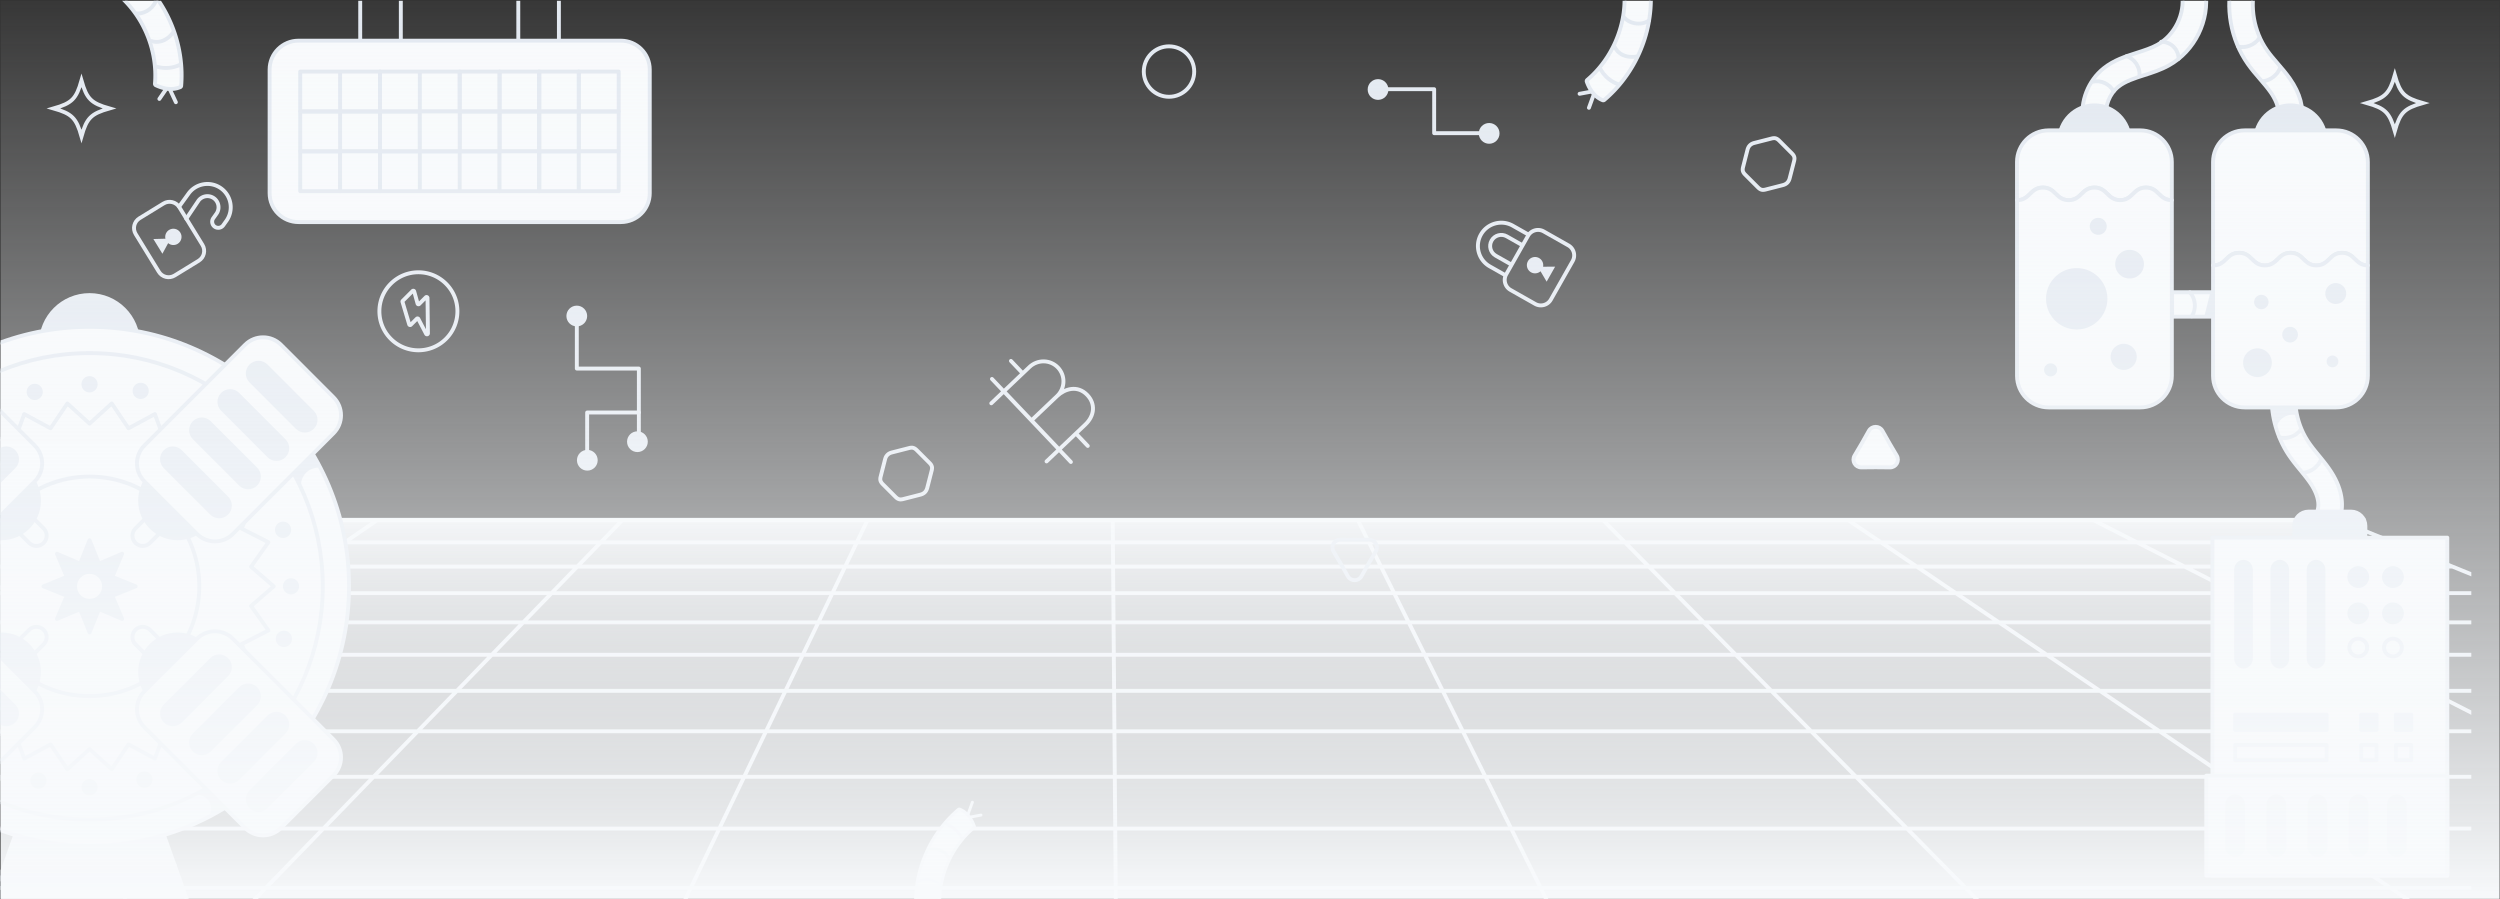 <svg xmlns="http://www.w3.org/2000/svg" width="2561" height="921" fill="none"><rect width="100%" height="100%" fill="#333333" stroke="none"/><g clip-path="url(#a)"><g clip-path="url(#b)"><g clip-path="url(#c)"><path stroke="#E2E8F0" stroke-miterlimit="10" stroke-width="4" d="M3492.05 980.053 2395.86 532.914H-367.374L-1674.74 980.053h5166.79zm-4227.349 0 870.315-447.139m-400.641 447.139L386.21 532.914M204.049 980.053l433.355-447.139m36.412 447.139 214.782-447.139m254.892 447.139-3.6-447.139m473.37 447.139-222.18-447.139m691.85 447.139-440.65-447.139m910.33 447.139-659.14-447.139m1128.91 447.139-877.72-447.139m306.86 22.697H-433.752m2946.062 24.787H-506.199m3085.169 27.217H-585.758m3238.218 29.939H-673.379m3407.199 33.195H-770.385m3594.765 36.938H-878.393m3804.233 41.409H-999.391M3040.2 795.754h-4176.05m4306.16 53.025h-4461.29m4610.35 60.85h-4788.15"/><path fill="url(#d)" d="M-151.027 514.783h2574.1v333.996h-2574.1z"/><path stroke="#E2E8F0" stroke-linecap="round" stroke-linejoin="round" stroke-width="3" d="M996.134 821.787c-1.929 5.294-3.854 10.597-5.783 15.891 4.79-1.057 9.789-1.658 14.579-2.715"/><path fill="#F8FAFC" stroke="#E2E8F0" stroke-linecap="round" stroke-linejoin="round" stroke-width="3" d="M983.211 828.926c7.55 3.02 12.301 10.08 14.908 17.374.074.176.115.372.116.579l.002.011a1.509 1.509 0 0 1-.646 1.227c-.104.095-.201.174-.29.249l-.016.021c-22.57 19.289-35.828 49.633-34.6 79.304.163 3.948-1.548 7.534-4.331 9.914h-.001a12.329 12.329 0 0 1-7.517 2.955l-.002.001c-6.827.281-12.583-5.021-12.874-11.851h.001c-.763-18.439 2.879-37.366 10.516-54.754 7.641-17.39 19.12-32.862 33.214-44.775a1.5 1.5 0 0 1 1.52-.255z"/><path stroke="#E2E8F0" stroke-linecap="round" stroke-linejoin="round" stroke-width="3" d="M968.029 843.787c7.25 2.396 13.524 7.653 17.168 14.36m-33.937 11.906c8.372-1.381 16.576 1.133 20.44 8.683m-31.851 25.004c7.051-4.613 17.386-3.294 23.055 2.948"/></g><path stroke="#E2E8F0" stroke-linecap="round" stroke-linejoin="round" stroke-width="4" d="M1627.7 110.441c2.1-5.765 4.2-11.54 6.3-17.304-5.22 1.151-10.66 1.806-15.88 2.957"/><path fill="#F8FAFC" stroke="#E2E8F0" stroke-linecap="round" stroke-linejoin="round" stroke-width="4" d="M1641.77 102.666c-8.22-3.287-13.39-10.975-16.23-18.916a1.852 1.852 0 0 1-.13-.631v-.012a1.68 1.68 0 0 1 .7-1.336c.12-.104.22-.19.32-.271l.02-.023c24.57-21.005 39.01-54.046 37.67-86.354-.18-4.298 1.69-8.203 4.72-10.795h0a13.398 13.398 0 0 1 8.18-3.218v-.001c7.44-.307 13.7 5.467 14.02 12.904h0c.83 20.077-3.14 40.686-11.45 59.62-8.32 18.936-20.82 35.784-36.17 48.756-.46.392-1.09.496-1.65.277z"/><path stroke="#E2E8F0" stroke-linecap="round" stroke-linejoin="round" stroke-width="4" d="M1658.3 86.484c-7.89-2.608-14.72-8.332-18.69-15.635m36.95-12.965c-9.12 1.504-18.05-1.233-22.26-9.453m34.68-27.229c-7.68 5.024-18.93 3.588-25.1-3.208M371.002-29.264a2 2 0 0 0-2 2V48.96a2 2 0 0 0 2 2h37.6a2 2 0 0 0 2-2v-76.225a2 2 0 0 0-2-2h-37.6zm161.94 0a2 2 0 0 0-2 2V48.96a2 2 0 0 0 2 2h37.6a2 2 0 0 0 2-2v-76.225a2 2 0 0 0-2-2h-37.6z"/><path fill="#F8FAFC" stroke="#E2E8F0" stroke-linecap="round" stroke-linejoin="round" stroke-width="4" d="M636.033 41.672H305.758c-16.33 0-29.567 13.24-29.567 29.572V197.93c0 16.332 13.237 29.572 29.567 29.572h330.275c16.329 0 29.566-13.24 29.566-29.572V71.244c0-16.332-13.237-29.572-29.566-29.572z"/><path fill="#F8FAFC" stroke="#E2E8F0" stroke-linecap="round" stroke-linejoin="round" stroke-width="4" d="M511.764 73.303H470.92v40.852h40.844V73.303z"/><path stroke="#E2E8F0" stroke-linecap="round" stroke-linejoin="round" stroke-width="4" d="M552.608 73.303h-40.844v40.852h40.844V73.303z"/><path stroke="#E2E8F0" stroke-linecap="round" stroke-linejoin="round" stroke-width="4" d="M592.95 73.303h-40.845v40.852h40.845V73.303z"/><path stroke="#E2E8F0" stroke-linecap="round" stroke-linejoin="round" stroke-width="4" d="M633.794 73.303h-40.845v40.852h40.845V73.303zm-122.03 40.862H470.92v40.852h40.844v-40.852z"/><path stroke="#E2E8F0" stroke-linecap="round" stroke-linejoin="round" stroke-width="4" d="M552.608 114.165h-40.844v40.852h40.844v-40.852z"/><path stroke="#E2E8F0" stroke-linecap="round" stroke-linejoin="round" stroke-width="4" d="M592.95 114.165h-40.845v40.852h40.845v-40.852z"/><path stroke="#E2E8F0" stroke-linecap="round" stroke-linejoin="round" stroke-width="4" d="M633.794 114.165h-40.845v40.852h40.845v-40.852zM348.377 73.302h-40.844v40.853h40.844V73.302zm40.846 0h-40.844v40.853h40.844V73.302z"/><path stroke="#E2E8F0" stroke-linecap="round" stroke-linejoin="round" stroke-width="4" d="M430.065 73.302h-40.844v40.853h40.844V73.302zm40.855 0h-40.844v40.853h40.844V73.302zm-122.543 40.863h-40.844v40.852h40.844v-40.852zm40.846 0h-40.844v40.852h40.844v-40.852z"/><path stroke="#E2E8F0" stroke-linecap="round" stroke-linejoin="round" stroke-width="4" d="M430.065 114.165h-40.844v40.852h40.844v-40.852z"/><path fill="#F8FAFC" stroke="#E2E8F0" stroke-linecap="round" stroke-linejoin="round" stroke-width="4" d="M470.92 114.165h-40.844v40.852h40.844v-40.852z"/><path stroke="#E2E8F0" stroke-linecap="round" stroke-linejoin="round" stroke-width="4" d="M348.377 155.016h-40.844v40.853h40.844v-40.853z"/><path fill="#F8FAFC" stroke="#E2E8F0" stroke-linecap="round" stroke-linejoin="round" stroke-width="4" d="M389.223 155.016h-40.844v40.853h40.844v-40.853z"/><path stroke="#E2E8F0" stroke-linecap="round" stroke-linejoin="round" stroke-width="4" d="M430.065 155.016h-40.844v40.853h40.844v-40.853zm40.855 0h-40.844v40.853h40.844v-40.853zm40.844 0H470.92v40.853h40.844v-40.853z"/><path fill="#F8FAFC" stroke="#E2E8F0" stroke-linecap="round" stroke-linejoin="round" stroke-width="4" d="M552.608 155.016h-40.844v40.853h40.844v-40.853z"/><path stroke="#E2E8F0" stroke-linecap="round" stroke-linejoin="round" stroke-width="4" d="M592.95 155.016h-40.845v40.853h40.845v-40.853z"/><path fill="#F8FAFC" stroke="#E2E8F0" stroke-linecap="round" stroke-linejoin="round" stroke-width="4" d="M633.794 155.016h-40.845v40.853h40.845v-40.853z"/><path fill="#E2E8F0" stroke="#E2E8F0" stroke-linecap="round" stroke-linejoin="round" stroke-width="4" d="M91.734 402.007c27.535 0 49.856-22.325 49.856-49.865 0-27.54-22.321-49.865-49.856-49.865-27.534 0-49.855 22.325-49.855 49.865 0 27.54 22.32 49.865 49.855 49.865zm106.28 537.925H-14.539l34.727-97.433h143.099l34.727 97.433z"/><path fill="#F8FAFC" stroke="#E2E8F0" stroke-linecap="round" stroke-linejoin="round" stroke-width="4" d="M91.736 866.529c146.806 0 265.815-119.033 265.815-265.868 0-146.835-119.009-265.868-265.815-265.868-146.805 0-265.814 119.033-265.814 265.868 0 146.835 119.01 265.868 265.814 265.868z"/><path fill="#F8FAFC" stroke="#E2E8F0" stroke-linecap="round" stroke-linejoin="round" stroke-width="4" d="M91.734 839.629c131.952 0 238.92-106.989 238.92-238.967S223.686 361.694 91.734 361.694s-238.92 106.99-238.92 238.968 106.968 238.967 238.92 238.967z"/><path fill="#F8FAFC" d="m280.416 600.66-23.217 20.117 17.778 25.05-27.365 13.964 11.223 28.596-29.919 6.968 4.052 30.453-30.719-.367-3.318 30.542-29.735-7.68-10.534 28.861-27.019-14.61-17.169 25.468-22.74-20.667L69 788.022l-17.169-25.468-27.02 14.61-10.533-28.861-29.742 7.68-3.31-30.542-30.72.367 4.052-30.453-29.92-6.968 11.224-28.603-27.365-13.957 17.778-25.05-23.224-20.117 23.224-20.109-17.778-25.057 27.365-13.957-11.223-28.603 29.919-6.968-4.052-30.454 30.72.375 3.31-30.549 29.742 7.687 10.534-28.861 27.02 14.61L69 413.298l22.733 20.667 22.741-20.667 17.169 25.476 27.019-14.61 10.534 28.861 29.743-7.687 3.31 30.549 30.719-.375-4.052 30.461 29.919 6.968-11.223 28.596 27.365 13.957-17.778 25.057 23.217 20.109z"/><path stroke="#E2E8F0" stroke-linecap="round" stroke-linejoin="round" stroke-width="4" d="m280.416 600.66-23.217 20.117 17.778 25.05-27.365 13.964 11.223 28.596-29.919 6.968 4.052 30.453-30.719-.367-3.318 30.542-29.735-7.68-10.534 28.861-27.019-14.61-17.169 25.468-22.74-20.667L69 788.022l-17.169-25.468-27.02 14.61-10.533-28.861-29.742 7.68-3.31-30.542-30.72.367 4.052-30.453-29.92-6.968 11.224-28.603-27.365-13.957 17.778-25.05-23.224-20.117 23.224-20.109-17.778-25.057 27.365-13.957-11.223-28.603 29.919-6.968-4.052-30.454 30.72.375 3.31-30.549 29.742 7.687 10.534-28.861 27.02 14.61L69 413.298l22.733 20.667 22.741-20.667 17.169 25.476 27.019-14.61 10.534 28.861 29.743-7.687 3.31 30.549 30.719-.375-4.052 30.461 29.919 6.968-11.223 28.596 27.365 13.957-17.778 25.057 23.217 20.109z"/><path fill="#F8FAFC" stroke="#E2E8F0" stroke-linecap="round" stroke-linejoin="round" stroke-width="4" d="M91.734 713.116c62.094 0 112.432-50.347 112.432-112.454 0-62.107-50.338-112.454-112.432-112.454S-20.697 538.555-20.697 600.662c0 62.107 50.337 112.454 112.431 112.454z"/><path fill="#E2E8F0" d="m138.979 600.662-23.929 9.654 10.093 23.758-23.754-10.095-9.652 23.934-9.645-23.934-23.754 10.095 10.093-23.758-23.929-9.654 23.93-9.655-10.094-23.758 23.754 10.095 9.645-23.934 9.652 23.934 23.754-10.095-10.093 23.758 23.929 9.655z"/><path stroke="#E2E8F0" stroke-linecap="round" stroke-linejoin="round" stroke-width="4" d="m138.979 600.661-23.929 9.655 10.093 23.758-23.754-10.095-9.652 23.934-9.645-23.934-23.754 10.095 10.093-23.758-23.929-9.655 23.93-9.654-10.094-23.758 23.754 10.095 9.645-23.934 9.652 23.934 23.754-10.095-10.093 23.758 23.929 9.654z"/><path fill="#F8FAFC" d="M91.735 613.525c7.103 0 12.86-5.759 12.86-12.863 0-7.104-5.757-12.863-12.86-12.863-7.102 0-12.86 5.759-12.86 12.863 0 7.104 5.758 12.863 12.86 12.863z"/><path fill="#F8FAFC" stroke="#E2E8F0" stroke-linecap="round" stroke-linejoin="round" stroke-width="4" d="M23.478 520.067c-4.102-4.103-10.751-4.104-14.852-.003-4.1 4.102-4.1 10.753.003 14.856l21.239 21.243c4.102 4.103 10.751 4.104 14.852.003 4.1-4.102 4.1-10.753-.003-14.856l-21.239-21.243z"/><path fill="#E2E8F0" stroke="#E2E8F0" stroke-linecap="round" stroke-linejoin="round" stroke-width="4" d="M1.48 551.39c21.243 0 38.464-17.224 38.464-38.471 0-21.247-17.22-38.471-38.463-38.471-21.243 0-38.463 17.224-38.463 38.471 0 21.247 17.22 38.471 38.463 38.471z"/><path fill="#F8FAFC" stroke="#E2E8F0" stroke-linecap="round" stroke-linejoin="round" stroke-width="4" d="m-104.37 353.177-53.855 53.866c-10.153 10.156-10.153 26.621 0 36.776l103.164 103.185c10.153 10.155 26.615 10.155 36.769 0l53.855-53.866c10.153-10.156 10.153-26.621 0-36.776L-67.601 353.177c-10.153-10.155-26.615-10.155-36.769 0z"/><path fill="#E2E8F0" stroke="#E2E8F0" stroke-linecap="round" stroke-linejoin="round" stroke-width="4" d="m-1.314 462.619-47.497 47.507c-4.297 4.298-4.299 11.265-.003 15.561 4.295 4.296 11.261 4.295 15.558-.003l47.497-47.506c4.297-4.298 4.299-11.265.003-15.561-4.296-4.297-11.261-4.296-15.558.002z"/><path fill="#F8FAFC" stroke="#E2E8F0" stroke-linecap="round" stroke-linejoin="round" stroke-width="4" d="M138.759 541.31c-4.102 4.103-4.103 10.754-.002 14.855 4.1 4.101 10.75 4.1 14.852-.003l21.239-21.243c4.102-4.103 4.103-10.754.003-14.855-4.101-4.102-10.751-4.1-14.853.002l-21.239 21.244z"/><path fill="#E2E8F0" stroke="#E2E8F0" stroke-linecap="round" stroke-linejoin="round" stroke-width="4" d="M181.996 551.39c21.243 0 38.464-17.224 38.464-38.471 0-21.247-17.221-38.471-38.464-38.471-21.242 0-38.463 17.224-38.463 38.471 0 21.247 17.221 38.471 38.463 38.471z"/><path fill="#F8FAFC" stroke="#E2E8F0" stroke-linecap="round" stroke-linejoin="round" stroke-width="4" d="m147.926 493.13 53.856 53.866c10.153 10.155 26.615 10.155 36.768 0l103.164-103.185c10.154-10.155 10.154-26.62 0-36.776l-53.855-53.866c-10.153-10.155-26.615-10.155-36.769 0L147.926 456.354c-10.153 10.155-10.153 26.62 0 36.776z"/><path fill="#E2E8F0" stroke="#E2E8F0" stroke-linecap="round" stroke-linejoin="round" stroke-width="4" d="m257.015 390.366 47.498 47.507c4.297 4.298 11.262 4.299 15.558.002 4.295-4.296 4.294-11.263-.003-15.561l-47.497-47.506c-4.297-4.298-11.263-4.299-15.558-.003-4.296 4.296-4.295 11.263.002 15.561zm-87.789 87.816 47.498 47.506c4.297 4.298 11.262 4.299 15.558.003 4.295-4.297 4.294-11.264-.003-15.561l-47.497-47.507c-4.297-4.298-11.263-4.299-15.558-.003-4.296 4.297-4.295 11.264.002 15.562zm29.703-29.714 47.498 47.507c4.297 4.298 11.262 4.299 15.558.003 4.295-4.297 4.294-11.264-.003-15.562l-47.497-47.506c-4.297-4.298-11.263-4.299-15.558-.003-4.296 4.296-4.295 11.263.002 15.561zm29.043-29.05 47.498 47.507c4.297 4.298 11.262 4.299 15.558.003 4.295-4.297 4.294-11.264-.003-15.562l-47.497-47.506c-4.297-4.298-11.263-4.299-15.558-.003-4.296 4.297-4.295 11.264.002 15.561z"/><path fill="#F8FAFC" stroke="#E2E8F0" stroke-linecap="round" stroke-linejoin="round" stroke-width="4" d="M44.717 660.017c4.102-4.102 4.103-10.753.003-14.855-4.1-4.101-10.75-4.1-14.852.003l-21.24 21.243c-4.102 4.103-4.103 10.754-.002 14.855 4.1 4.102 10.75 4.101 14.852-.002l21.24-21.244z"/><path fill="#E2E8F0" stroke="#E2E8F0" stroke-linecap="round" stroke-linejoin="round" stroke-width="4" d="M1.48 726.881c21.243 0 38.464-17.224 38.464-38.471 0-21.247-17.22-38.471-38.463-38.471-21.243 0-38.463 17.224-38.463 38.471 0 21.247 17.22 38.471 38.463 38.471z"/><path fill="#F8FAFC" stroke="#E2E8F0" stroke-linecap="round" stroke-linejoin="round" stroke-width="4" d="m35.556 708.19-53.855-53.866c-10.154-10.156-26.616-10.156-36.769 0l-103.164 103.184c-10.153 10.156-10.153 26.621 0 36.776l53.855 53.866c10.154 10.156 26.616 10.156 36.77 0L35.555 744.966c10.154-10.156 10.154-26.621 0-36.776z"/><path fill="#E2E8F0" stroke="#E2E8F0" stroke-linecap="round" stroke-linejoin="round" stroke-width="4" d="m14.248 723.147-47.497-47.507c-4.297-4.298-11.262-4.299-15.558-.002-4.296 4.296-4.294 11.263.003 15.561l47.497 47.507c4.297 4.298 11.262 4.299 15.558.002 4.295-4.296 4.294-11.263-.003-15.561z"/><path fill="#F8FAFC" stroke="#E2E8F0" stroke-linecap="round" stroke-linejoin="round" stroke-width="4" d="M159.99 681.256c4.102 4.103 10.752 4.104 14.853.002 4.1-4.101 4.099-10.752-.003-14.855l-21.239-21.243c-4.102-4.103-10.752-4.104-14.852-.003-4.101 4.102-4.1 10.753.002 14.855l21.239 21.244z"/><path fill="#E2E8F0" stroke="#E2E8F0" stroke-linecap="round" stroke-linejoin="round" stroke-width="4" d="M181.996 726.881c21.243 0 38.464-17.224 38.464-38.471 0-21.247-17.221-38.471-38.464-38.471-21.242 0-38.463 17.224-38.463 38.471 0 21.247 17.221 38.471 38.463 38.471z"/><path fill="#F8FAFC" stroke="#E2E8F0" stroke-linecap="round" stroke-linejoin="round" stroke-width="4" d="m287.858 848.154 53.855-53.866c10.154-10.155 10.154-26.62 0-36.776L238.549 654.328c-10.153-10.156-26.615-10.156-36.768 0l-53.856 53.866c-10.153 10.155-10.153 26.62 0 36.776l103.164 103.184c10.154 10.156 26.616 10.156 36.769 0z"/><path fill="#E2E8F0" stroke="#E2E8F0" stroke-linecap="round" stroke-linejoin="round" stroke-width="4" d="m272.578 826.52 47.497-47.507c4.297-4.297 4.298-11.264.003-15.561-4.296-4.296-11.261-4.295-15.558.003l-47.498 47.506c-4.297 4.298-4.298 11.265-.002 15.562 4.295 4.296 11.261 4.295 15.558-.003zm-87.791-87.815 47.497-47.507c4.297-4.298 4.298-11.265.003-15.561-4.296-4.297-11.261-4.296-15.558.002l-47.498 47.507c-4.297 4.298-4.298 11.265-.002 15.561 4.295 4.297 11.261 4.295 15.558-.002zm29.703 29.714 47.497-47.507c4.297-4.297 4.298-11.265.003-15.561-4.296-4.296-11.261-4.295-15.558.003l-47.498 47.506c-4.297 4.298-4.298 11.265-.002 15.562 4.295 4.296 11.261 4.295 15.558-.003zm29.045 29.05 47.497-47.507c4.297-4.298 4.298-11.265.003-15.561-4.296-4.297-11.261-4.295-15.558.002l-47.498 47.507c-4.297 4.298-4.298 11.265-.002 15.561 4.295 4.297 11.261 4.296 15.558-.002z"/><path stroke="#E2E8F0" stroke-linecap="round" stroke-linejoin="round" stroke-width="4" d="M5.64 885.991h24.216v17.98h98.111"/><path stroke="#E2E8F0" stroke-linecap="round" stroke-linejoin="round" stroke-width="4" d="M127.967 939.931v-53.94h50.824"/><path fill="#E2E8F0" d="M91.734 814.798a8.259 8.259 0 0 0 8.258-8.26 8.259 8.259 0 1 0-16.515 0 8.259 8.259 0 0 0 8.257 8.26zm0-412.797a8.259 8.259 0 0 0 8.258-8.26 8.259 8.259 0 1 0-16.515 0 8.259 8.259 0 0 0 8.257 8.26zM39.363 808.037a8.259 8.259 0 0 0 8.258-8.26 8.258 8.258 0 1 0-16.516 0 8.259 8.259 0 0 0 8.258 8.26zm104.752-399.283a8.259 8.259 0 0 0 8.258-8.26 8.259 8.259 0 1 0-16.516 0 8.26 8.26 0 0 0 8.258 8.26zm3.787 398.248a8.259 8.259 0 0 0 8.258-8.26 8.259 8.259 0 1 0-16.515 0 8.259 8.259 0 0 0 8.257 8.26zM35.568 409.789a8.258 8.258 0 0 0 8.258-8.259 8.258 8.258 0 1 0-16.515 0 8.258 8.258 0 0 0 8.257 8.259zm262.526 199.117a8.26 8.26 0 0 0 8.258-8.26 8.26 8.26 0 1 0-8.258 8.26zm-8.113-57.811a8.258 8.258 0 0 0 8.257-8.259 8.259 8.259 0 1 0-16.515 0 8.259 8.259 0 0 0 8.258 8.259zm.832 111.669a8.258 8.258 0 0 0 8.257-8.259 8.259 8.259 0 1 0-16.515 0 8.259 8.259 0 0 0 8.258 8.259zM11.932 866.483c21.294-.11 42.588-.212 63.89-.323-20.105 0-40.203-4.456-59.317-10.697-1.27 3.825-3.303 7.195-4.573 11.02zm188.636-52.374c5.432-.411 10.989 2.504 13.734 7.217 2.745 4.706 2.547 10.976-.484 15.506 5.358-2.922 10.885-6.307 16.251-9.236-6.364-6.387-12.244-13.472-18.608-19.86-3.963 2.284-6.929 4.09-10.893 6.373zm107.984-314.214c-.903-5.397.844-11.167 4.573-15.161 3.736-3.994 9.373-6.123 14.813-5.58-2.048-4.97-4.427-9.867-6.475-14.838-7.318 5.727-14.944 13.37-20.971 20.447 2.665 5.235 5.388 9.897 8.053 15.132h.007zM7.131 521.935c-7.193 7.635-11.216 19.272-9.593 29.639-6.262-.661-9.227-2.306-13.323-5.573 7.898-8.355 15.025-15.704 22.924-24.066H7.13zm14.562 171.623c4.61 4.478 12.45 5.139 17.75 1.49-1.447 4.39-2.717 8.788-4.155 13.179-4.324-4.582-9.264-10.088-13.587-14.669h-.008zm121.798-5.163c.8 3.443 3.163 6.497 6.298 8.142 3.134 1.637 6.988 1.842 10.276.535-3.619 3.304-7.715 6.718-11.326 10.022-4.199-5.925-6.907-11.629-5.248-18.692v-.007zm40.429-159.03c4.478 6.109 5.175 14.772 1.747 21.519 5.219-.375 10.746-1.872 15.238-4.567-5.6-5.719-11.377-11.233-16.978-16.952h-.007z"/><path stroke="#E2E8F0" stroke-linecap="round" stroke-linejoin="round" stroke-width="4" d="M590.893 327.228v50.324h63.557v74.156"/><path stroke="#E2E8F0" stroke-linecap="round" stroke-linejoin="round" stroke-width="4" d="M654.451 422.574h-52.965v47.674"/><path fill="#E2E8F0" d="M601.649 482.105c5.87 0 10.629-4.759 10.629-10.631 0-5.871-4.759-10.631-10.629-10.631-5.871 0-10.629 4.76-10.629 10.631 0 5.872 4.758 10.631 10.629 10.631zm-10.793-147.743c5.87 0 10.629-4.76 10.629-10.631 0-5.872-4.759-10.631-10.629-10.631-5.871 0-10.629 4.759-10.629 10.631 0 5.871 4.758 10.631 10.629 10.631zm62.115 128.743c5.87 0 10.629-4.759 10.629-10.631 0-5.871-4.759-10.631-10.629-10.631-5.87 0-10.629 4.76-10.629 10.631 0 5.872 4.759 10.631 10.629 10.631z"/><path fill="#F8FAFC" stroke="#E2E8F0" stroke-linecap="round" stroke-linejoin="round" stroke-width="4" d="M1906.75 478.804c-6.21.057-10.11-6.69-6.95-12.042l7.46-12.649 7.22-12.785c3.06-5.409 10.85-5.409 13.9 0l7.23 12.785 7.46 12.649c3.16 5.352-.74 12.099-6.95 12.042l-14.69-.136-14.68.136z"/><path stroke="#E2E8F0" stroke-linecap="round" stroke-linejoin="round" stroke-width="4" d="M1522.84 136.41h-53.68V91.378h-55.61"/><path fill="#E2E8F0" d="M1401.04 91.685c0 5.872 4.76 10.631 10.63 10.631 5.87 0 10.62-4.76 10.62-10.63 0-5.872-4.75-10.632-10.62-10.632-5.87 0-10.63 4.76-10.63 10.631zm113.82 44.959c0 5.872 4.76 10.631 10.63 10.631 5.87 0 10.63-4.759 10.63-10.631 0-5.871-4.76-10.631-10.63-10.631-5.87 0-10.63 4.76-10.63 10.631z"/><path stroke="#E2E8F0" stroke-linecap="round" stroke-linejoin="round" stroke-width="4" d="M180.162 104.716c-2.59-5.561-5.191-11.126-7.781-16.688-2.874 4.502-6.261 8.815-9.135 13.317"/><path fill="#F8FAFC" stroke="#E2E8F0" stroke-linecap="round" stroke-linejoin="round" stroke-width="4" d="M184.614 89.268c-8.137 3.489-17.229 1.71-24.851-1.898a1.652 1.652 0 0 1-.535-.357l-.01-.007a1.642 1.642 0 0 1-.447-1.442c.007-.153.02-.288.032-.415l-.004-.028c2.526-32.23-10.628-65.801-34.414-87.701-3.164-2.915-4.608-6.993-4.298-10.969h.001a13.427 13.427 0 0 1 3.512-8.063l.001-.003c5.039-5.473 13.551-5.822 19.033-.787h0c14.781 13.61 26.547 30.987 34.054 50.256 7.505 19.273 10.579 40.024 8.901 60.048a1.636 1.636 0 0 1-.975 1.366z"/><path stroke="#E2E8F0" stroke-linecap="round" stroke-linejoin="round" stroke-width="4" d="M184.862 66.137c-7.425 3.738-16.302 4.52-24.27 2.162m16.96-35.297c-5.382 7.51-13.633 11.89-22.419 9.053m5.268-43.775c-1.876 8.98-10.847 15.922-20.016 15.48"/><circle cx="1197.52" cy="73.303" r="25.83" stroke="#E2E8F0" stroke-linecap="round" stroke-linejoin="round" stroke-width="4"/></g><path stroke="#E2E8F0" stroke-linecap="round" stroke-width="4" d="m1028.38 400.876 28.3 29.766m-28.3-29.766 26.22-24.923c8.31-7.901 21.38-7.642 29.19.578 7.82 8.22 7.42 21.288-.89 29.188m-54.52-4.843-12.9 12.261m41.2 17.505 28.3 29.766m-28.3-29.766s15.3-14.548 26.22-24.923m0 0c7.7-7.323 20.84-11.662 30.92-1.065 8.61 9.06 7.51 21.197-1.93 30.165l-26.91 25.589m0 0-12.9 12.262m-36.47-102.953 12.13 12.757m54.43 61.586 12.13 12.757m-98.13-68.616 80.85 85.046"/><path stroke="#E2E8F0" stroke-linecap="round" stroke-linejoin="round" stroke-width="4" d="m207.407 250.915-23.683-38.571c-3.403-5.542-10.654-7.276-16.196-3.874l-24.646 15.133c-5.542 3.403-7.276 10.654-3.873 16.196l23.683 38.571c3.403 5.542 10.654 7.276 16.196 3.873l24.645-15.132c5.542-3.403 7.276-10.654 3.874-16.196z"/><path fill="#E2E8F0" d="m166.376 259.927 5.876-10.843c2.682 2.235 6.592 2.635 9.733.707 3.94-2.416 5.169-7.569 2.753-11.509-2.416-3.94-7.569-5.169-11.509-2.753-3.14 1.928-4.55 5.595-3.772 9l-12.329.333 9.248 15.065z"/><path stroke="#E2E8F0" stroke-linecap="round" stroke-linejoin="round" stroke-width="4" d="m183.544 211.596 9.374-12.986c7.565-10.789 22.5-13.407 33.285-5.839 10.784 7.569 13.403 22.504 5.834 33.289l-3.321 4.668a6.258 6.258 0 0 1-8.71 1.528 6.259 6.259 0 0 1-1.528-8.709l3.322-4.668c3.611-5.144 2.361-12.263-2.783-15.874-5.144-3.612-12.262-2.362-15.874 2.782l-12.283 18.269m266.011 123.086c15.605-15.605 15.605-40.905 0-56.51-15.605-15.605-40.905-15.605-56.51 0-15.605 15.605-15.605 40.905 0 56.51 15.605 15.605 40.905 15.605 56.51 0z"/><path stroke="#E2E8F0" stroke-linecap="round" stroke-linejoin="round" stroke-width="4" d="m412.308 309.212 6.875 23.096a.982.982 0 0 0 1.629.392l6.213-6.213a.982.982 0 0 1 1.564.242l7.94 15.228c.477.918 1.866.566 1.856-.466l-.448-36.254c-.012-.869-1.061-1.295-1.674-.683l-6.875 6.875a.983.983 0 0 1-1.628-.392l-3.464-12.545a.982.982 0 0 0-1.628-.392l-10.121 10.12a.985.985 0 0 0-.238.998l-.001-.006zM1565.32 241.53l-22.34 39.447c-3.21 5.668-1.22 12.865 4.45 16.075l25.2 14.276c5.67 3.211 12.87 1.218 16.08-4.449l22.34-39.448c3.21-5.667 1.22-12.865-4.45-16.075l-25.2-14.276c-5.67-3.21-12.87-1.218-16.08 4.45z"/><path fill="#E2E8F0" d="m1593.1 273.14-12.36.1c.66-3.434-.88-7.057-4.09-8.876a8.377 8.377 0 0 0-11.42 3.161c-2.28 4.026-.87 9.138 3.16 11.418 3.21 1.819 7.11 1.278 9.72-1.054l6.27 10.65 8.72-15.409v.01z"/><path stroke="#E2E8F0" stroke-linecap="round" stroke-linejoin="round" stroke-width="4" d="m1558.92 250.833-15.38-8.711c-5.48-3.103-12.46-1.167-15.56 4.306-3.1 5.474-1.17 12.455 4.31 15.555l15.38 8.711"/><path stroke="#E2E8F0" stroke-linecap="round" stroke-linejoin="round" stroke-width="4" d="m1541.49 281.591-15.38-8.71c-11.48-6.506-15.54-21.143-9.03-32.625 6.5-11.481 21.14-15.533 32.62-9.03l15.38 8.71m249.73-98.036c.88-.24 1.75-.362 2.58-.391.83-.01 1.67.178 2.53.573.86.404 1.79 1.098 2.77 2.082l12.97 12.97c.99.984 1.67 1.901 2.05 2.741.38.841.56 1.666.55 2.474-.02.812-.14 1.662-.36 2.544l-4.55 17.723c-.48 1.857-1.28 3.377-2.43 4.543-1.15 1.167-2.68 1.999-4.6 2.487l-17.72 4.543c-.88.22-1.73.335-2.53.351-.82.018-1.65-.161-2.49-.539-.84-.378-1.75-1.063-2.74-2.046l-12.97-12.971c-.98-.984-1.68-1.909-2.08-2.776-.4-.858-.58-1.703-.56-2.542.02-.82.14-1.684.38-2.569l4.53-17.731c.96-3.674 3.27-5.984 6.93-6.931l17.74-4.535zM931.34 458.978c.885-.24 1.755-.362 2.586-.392.828-.009 1.667.179 2.525.574.867.404 1.792 1.098 2.776 2.081l12.971 12.971c.983.984 1.668 1.9 2.046 2.741.378.841.563 1.665.556 2.474a12.203 12.203 0 0 1-.368 2.544l-4.543 17.723c-.481 1.856-1.287 3.376-2.436 4.543-1.15 1.167-2.678 1.998-4.594 2.487l-17.723 4.543c-.882.22-1.727.334-2.527.351-.819.018-1.65-.161-2.491-.539-.84-.378-1.757-1.063-2.741-2.047l-12.97-12.97c-.984-.984-1.678-1.909-2.082-2.776-.395-.859-.578-1.703-.557-2.542.019-.82.135-1.685.375-2.569l4.535-17.731c.957-3.674 3.268-5.984 6.931-6.931l17.731-4.535z"/><path stroke="#E2E8F0" stroke-linecap="round" stroke-width="4" d="M1366.07 564.878c-3.15-5.351.74-12.099 6.95-12.041l14.69.135 14.68-.135c6.22-.058 10.11 6.69 6.95 12.041l-7.45 12.65-7.23 12.785c-3.06 5.409-10.85 5.409-13.9 0l-7.23-12.785-7.46-12.65z"/><path fill="#F8FAFC" stroke="#E2E8F0" stroke-linecap="round" stroke-linejoin="round" stroke-width="4" d="M2385.99 536.137c-.78-.018-1.56-.112-2.36-.289-6.5-1.457-10.61-7.918-9.16-14.426 2.16-9.655-3.62-20.29-7.26-25.771-3.11-4.688-6.77-9.142-10.64-13.866-4.04-4.93-8.22-10.019-11.98-15.659-17.05-25.594-22.05-58.489-13.38-87.995 1.88-6.406 8.59-10.066 15-8.189 6.41 1.877 10.07 8.599 8.19 14.996-6.68 22.727-2.83 48.068 10.31 67.779 3.09 4.641 6.71 9.058 10.55 13.726 4.08 4.977 8.31 10.122 12.09 15.836 10.09 15.22 13.79 30.571 10.71 44.4a12.084 12.084 0 0 1-12.07 9.449v.009z"/><path stroke="#E2E8F0" stroke-linecap="round" stroke-linejoin="round" stroke-width="4" d="M2335.35 448.187c7.79 1.821 16.5-1.335 21.32-7.722m2.83 43.802c8-.691 15.38-6.247 18.24-13.745"/><path fill="#F8FAFC" stroke="#E2E8F0" stroke-linecap="round" stroke-linejoin="round" stroke-width="4" d="M2145.76 134.489c-5.86 0-11-4.267-11.93-10.243-3.12-20.262 5.21-41.607 21.26-54.371 10.46-8.32 22.4-12.139 33.96-15.836 7.61-2.437 14.81-4.744 21.01-8.18 17.7-9.823 28.34-31.467 25.31-51.477-1-6.601 3.54-12.754 10.14-13.753 6.59-1 12.75 3.538 13.75 10.14 4.56 30.104-10.85 61.45-37.47 76.22-8.28 4.595-16.97 7.377-25.38 10.066-9.91 3.175-19.28 6.172-26.26 11.728-9.24 7.349-14.22 20.113-12.42 31.775 1.02 6.592-3.5 12.764-10.1 13.782-.62.093-1.25.14-1.85.14l-.02.009zm200 .01c-.77 0-1.57-.075-2.35-.234-6.55-1.298-10.81-7.647-9.52-14.193 1.92-9.701-4.12-20.196-7.89-25.584-3.22-4.603-6.99-8.973-10.98-13.595-4.16-4.828-8.47-9.814-12.36-15.36-17.68-25.164-23.49-57.93-15.55-87.64 1.72-6.443 8.34-10.272 14.79-8.553 6.45 1.718 10.27 8.347 8.56 14.79-6.12 22.886-1.65 48.125 11.98 67.509 3.2 4.557 6.93 8.89 10.88 13.464 4.21 4.875 8.56 9.917 12.49 15.528 10.46 14.959 14.55 30.216 11.8 44.119-1.14 5.752-6.19 9.739-11.84 9.739l-.01.01z"/><path fill="#E2E8F0" stroke="#E2E8F0" stroke-linecap="round" stroke-linejoin="round" stroke-width="4" d="M2145.54 180.317c19.98 0 36.18-16.199 36.18-36.182s-16.2-36.182-36.18-36.182c-19.99 0-36.18 16.199-36.18 36.182s16.19 36.182 36.18 36.182zm200.81 0c19.98 0 36.18-16.199 36.18-36.182s-16.2-36.182-36.18-36.182-36.18 16.199-36.18 36.182 16.2 36.182 36.18 36.182z"/><path stroke="#E2E8F0" stroke-linecap="round" stroke-linejoin="round" stroke-width="4" d="M2143.77 83.723c8.19-1.99 17.48 2.25 21.35 9.748m13.35-35.903c8.17 2.624 13.96 11.28 13.25 19.832m22.23-34.585c4.61-.113 9.24 1.708 12.55 4.93 3.32 3.22 5.25 7.796 5.27 12.418m61.19-12.343c7.83 1.624 16.47-1.746 21.12-8.245m3.92 43.719c7.98-.887 15.22-6.62 17.9-14.193"/><path fill="#F8FAFC" stroke="#E2E8F0" stroke-linecap="round" stroke-linejoin="round" stroke-width="4" d="M2267.35 299.358h-42.28v25.033h42.28v-25.033z"/><path stroke="#E2E8F0" stroke-linecap="round" stroke-linejoin="round" stroke-width="4" d="M2243.31 299.463c5.96 6.508 6.82 17.115 1.99 24.501"/><path fill="#E2E8F0" stroke="#E2E8F0" stroke-linecap="round" stroke-linejoin="round" stroke-width="4" d="M2364.88 524.091h43.56c8.08 0 14.65 6.565 14.65 14.651v12.045h-72.87v-12.045c0-8.086 6.56-14.651 14.65-14.651h.01z"/><path fill="#F8FAFC" stroke="#E2E8F0" stroke-linecap="round" stroke-linejoin="round" stroke-width="4" d="M2507.02 550.794h-240.61v346.173h240.61V550.794z"/><path fill="#F8FAFC" stroke="#E2E8F0" stroke-linecap="round" stroke-linejoin="round" stroke-width="4" d="M2507.02 794.591h-246.91v102.366h246.91V794.591z"/><path fill="#E2E8F0" stroke="#E2E8F0" stroke-linecap="round" stroke-linejoin="round" stroke-width="4" d="M2416.11 815.901h-.01c-4.47 0-8.09 3.625-8.09 8.096v43.559a8.091 8.091 0 0 0 8.09 8.095h.01c4.47 0 8.1-3.624 8.1-8.095v-43.559c0-4.471-3.63-8.096-8.1-8.096zm39.21 0h-.01c-4.47 0-8.09 3.625-8.09 8.096v43.559a8.091 8.091 0 0 0 8.09 8.095h.01c4.47 0 8.1-3.624 8.1-8.095v-43.559c0-4.471-3.63-8.096-8.1-8.096zm-165.64 0h-.01c-4.48 0-8.1 3.625-8.1 8.096v43.559a8.093 8.093 0 0 0 8.1 8.095h.01c4.47 0 8.09-3.624 8.09-8.095v-43.559c0-4.471-3.62-8.096-8.09-8.096zm84.33 0h-.01c-4.47 0-8.09 3.625-8.09 8.096v43.559a8.091 8.091 0 0 0 8.09 8.095h.01c4.47 0 8.1-3.624 8.1-8.095v-43.559c0-4.471-3.63-8.096-8.1-8.096zm-42.11 0h-.01c-4.47 0-8.09 3.625-8.09 8.096v43.559a8.091 8.091 0 0 0 8.09 8.095h.01c4.47 0 8.1-3.624 8.1-8.095v-43.559c0-4.471-3.63-8.096-8.1-8.096zm83.89-215.628c5.03 0 9.12-4.084 9.12-9.122s-4.09-9.123-9.12-9.123c-5.04 0-9.13 4.085-9.13 9.123 0 5.038 4.09 9.122 9.13 9.122z"/><path fill="#F8FAFC" stroke="#E2E8F0" stroke-linecap="round" stroke-linejoin="round" stroke-width="4" d="M2415.79 672.479c5.03 0 9.12-4.085 9.12-9.123 0-5.038-4.09-9.123-9.12-9.123-5.04 0-9.13 4.085-9.13 9.123 0 5.038 4.09 9.123 9.13 9.123z"/><path fill="#E2E8F0" stroke="#E2E8F0" stroke-linecap="round" stroke-linejoin="round" stroke-width="4" d="M2415.79 637.521c5.03 0 9.12-4.084 9.12-9.122s-4.09-9.123-9.12-9.123c-5.04 0-9.13 4.085-9.13 9.123 0 5.038 4.09 9.122 9.13 9.122zm18.74 94.456h-15.71v15.705h15.71v-15.705zm-51.14 0h-93.72v15.705h93.72v-15.705z"/><path fill="#F8FAFC" stroke="#E2E8F0" stroke-linecap="round" stroke-linejoin="round" stroke-width="4" d="M2434.53 763.079h-15.71v15.705h15.71v-15.705zm-51.14 0h-93.72v15.705h93.72v-15.705z"/><path fill="#E2E8F0" stroke="#E2E8F0" stroke-linecap="round" stroke-linejoin="round" stroke-width="4" d="M2451.33 600.273c5.04 0 9.12-4.084 9.12-9.122s-4.08-9.123-9.12-9.123c-5.04 0-9.12 4.085-9.12 9.123a9.119 9.119 0 0 0 9.12 9.122z"/><path fill="#F8FAFC" stroke="#E2E8F0" stroke-linecap="round" stroke-linejoin="round" stroke-width="4" d="M2451.33 672.479c5.04 0 9.12-4.085 9.12-9.123 0-5.038-4.08-9.123-9.12-9.123-5.04 0-9.12 4.085-9.12 9.123 0 5.038 4.08 9.123 9.12 9.123z"/><path fill="#E2E8F0" stroke="#E2E8F0" stroke-linecap="round" stroke-linejoin="round" stroke-width="4" d="M2451.33 637.521c5.04 0 9.12-4.084 9.12-9.122s-4.08-9.123-9.12-9.123c-5.04 0-9.12 4.085-9.12 9.123a9.119 9.119 0 0 0 9.12 9.122zm18.73 94.456h-15.7v15.705h15.7v-15.705z"/><path fill="#F8FAFC" stroke="#E2E8F0" stroke-linecap="round" stroke-linejoin="round" stroke-width="4" d="M2470.06 763.079h-15.7v15.705h15.7v-15.705z"/><path fill="#E2E8F0" stroke="#E2E8F0" stroke-linecap="round" stroke-linejoin="round" stroke-width="4" d="M2380.15 583.737c0-4.579-3.39-8.291-7.57-8.291s-7.57 3.712-7.57 8.291v90.815c0 4.58 3.39 8.292 7.57 8.292s7.57-3.712 7.57-8.292v-90.815zm-37.16 0c0-4.579-3.39-8.291-7.57-8.291-4.19 0-7.58 3.712-7.58 8.291v90.815c0 4.58 3.39 8.292 7.58 8.292 4.18 0 7.57-3.712 7.57-8.292v-90.815zm-37.17 0c0-4.579-3.39-8.291-7.57-8.291s-7.57 3.712-7.57 8.291v90.815c0 4.58 3.39 8.292 7.57 8.292s7.57-3.712 7.57-8.292v-90.815z"/><path fill="#F8FAFC" stroke="#E2E8F0" stroke-linecap="round" stroke-linejoin="round" stroke-width="4" d="M2293.73 258.995c13.2 0 13.2 12.886 26.39 12.886 13.19 0 13.19-12.886 26.38-12.886 13.18 0 13.19 12.886 26.38 12.886 13.18 0 13.19-12.886 26.37-12.886 13.19 0 13.2 12.886 26.38 12.886V165.958c0-17.89-14.5-32.391-32.39-32.391h-93.8c-17.89 0-32.39 14.501-32.39 32.391v105.904l.3.028c13.19 0 13.19-12.885 26.38-12.885v-.01z"/><path fill="#F8FAFC" stroke="#E2E8F0" stroke-linecap="round" stroke-linejoin="round" stroke-width="4" d="M2299.45 417.355h93.8c17.89 0 32.39-14.501 32.39-32.392V271.888c-13.19 0-13.19-12.886-26.38-12.886-13.18 0-13.19 12.886-26.38 12.886-13.18 0-13.19-12.886-26.37-12.886-13.19 0-13.2 12.886-26.38 12.886-13.19 0-13.2-12.886-26.39-12.886-13.19 0-13.19 12.886-26.39 12.886l-.3-.028v113.103c0 17.891 14.51 32.392 32.4 32.392zm-206.68-225.207c13.19 0 13.19 12.886 26.39 12.886 13.19 0 13.19-12.886 26.38-12.886 13.18 0 13.19 12.886 26.37 12.886 13.19 0 13.2-12.886 26.38-12.886 13.19 0 13.2 12.886 26.38 12.886h.15v-39.087c0-17.89-14.5-32.391-32.39-32.391h-93.8c-17.89 0-32.4 14.501-32.4 32.391v39.059l.15.028c13.2 0 13.2-12.886 26.39-12.886z"/><path fill="#F8FAFC" stroke="#E2E8F0" stroke-linecap="round" stroke-linejoin="round" stroke-width="4" d="M2098.63 417.356h93.81c17.89 0 32.39-14.501 32.39-32.391V205.043h-.15c-13.2 0-13.2-12.885-26.38-12.885s-13.19 12.885-26.38 12.885c-13.18 0-13.19-12.885-26.38-12.885-13.18 0-13.19 12.885-26.37 12.885-13.19 0-13.2-12.885-26.39-12.885-13.19 0-13.19 12.885-26.39 12.885l-.15-.028v179.95c0 17.89 14.5 32.391 32.39 32.391z"/><path fill="#E2E8F0" d="M2127.39 337.491c17.36 0 31.42-14.067 31.42-31.42s-14.06-31.42-31.42-31.42c-17.35 0-31.42 14.067-31.42 31.42s14.07 31.42 31.42 31.42zm54.14-52.138c8.13 0 14.71-6.585 14.71-14.707s-6.58-14.706-14.71-14.706c-8.12 0-14.7 6.584-14.7 14.706s6.58 14.707 14.7 14.707zm-32.08-44.792c4.8 0 8.69-3.892 8.69-8.693a8.691 8.691 0 0 0-8.69-8.693c-4.8 0-8.7 3.892-8.7 8.693s3.9 8.693 8.7 8.693zm26.06 138.372c7.39 0 13.37-5.987 13.37-13.372 0-7.384-5.98-13.371-13.37-13.371-7.38 0-13.37 5.987-13.37 13.371 0 7.385 5.99 13.372 13.37 13.372zm137.05 7.347c8.12 0 14.7-6.584 14.7-14.706 0-8.123-6.58-14.707-14.7-14.707s-14.71 6.584-14.71 14.707c0 8.122 6.59 14.706 14.71 14.706zm33.4-35.428a8.02 8.02 0 0 0 8.02-8.021 8.02 8.02 0 1 0-16.04 0 8.02 8.02 0 0 0 8.02 8.021zm-29.4-34.088c4.05 0 7.34-3.29 7.34-7.349 0-4.058-3.29-7.348-7.34-7.348a7.349 7.349 0 1 0 0 14.697zm72.85 59.488a6.02 6.02 0 0 0 6.02-6.014 6.02 6.02 0 0 0-6.02-6.013 6.01 6.01 0 0 0-6.01 6.013 6.012 6.012 0 0 0 6.01 6.014zm-288.75 9.365c3.69 0 6.68-2.993 6.68-6.686a6.682 6.682 0 0 0-6.68-6.685 6.69 6.69 0 0 0-6.69 6.685c0 3.693 3 6.686 6.69 6.686zm292.1-74.204c5.9 0 10.69-4.787 10.69-10.691 0-5.905-4.79-10.692-10.69-10.692-5.91 0-10.69 4.787-10.69 10.692 0 5.904 4.78 10.691 10.69 10.691zm-244.85-178.922a66.373 66.373 0 0 1-30.51-10.112c-1.58 3.632-4.03 7.078-5.61 10.71 11.63.364 24.48-.962 36.12-.598zm171.03-12.782c4.76 8.833 15.12 14.295 25.1 13.24-10.16-.252-20.81.019-30.97-.243 2.44-4.267 3.42-8.73 5.87-13.007v.01zm9.3 298.224c.9 6.704 2.86 13.418 3.76 20.131 1.05-4.547 4.04-8.599 8.09-10.934 4.04-2.325 9.05-2.894 13.51-1.522-.66-2.623-1.59-6.088-2.23-8.712-8.03.169-15.1.869-23.13 1.046v-.009zm-64.19-117.557-5.91 23.596c2.95-.168 6.28-.775 9.22-.953.02-5.247.23-10.551.24-15.799.01-3.445-.25-8.357-.25-11.802-.81 1.475-2.9 3.315-3.31 4.949l.01.009z"/><path fill="#F8FAFC" d="M2295.58 158.138c5.6-2.883 8.94-7.563 7.45-10.451-1.49-2.889-7.23-2.893-12.84-.01-5.6 2.883-8.94 7.563-7.45 10.452 1.49 2.888 7.23 2.893 12.84.009z"/><path stroke="#E2E8F0" stroke-linecap="round" stroke-width="4" d="M2481.78 105.578c-18.77 5.393-23.14 9.767-28.53 28.532-5.39-18.77-9.77-23.139-28.53-28.532 18.77-5.393 23.14-9.768 28.53-28.532 5.39 18.77 9.77 23.139 28.53 28.532zm-2369.77 5.511c-18.77 5.393-23.139 9.767-28.532 28.531-5.394-18.769-9.768-23.138-28.533-28.531 18.77-5.394 23.139-9.768 28.533-28.532 5.393 18.769 9.767 23.138 28.532 28.532z"/><path fill="url(#e)" d="M2567.66 925.824h2574.1v945.333h-2574.1z" transform="rotate(-180 2567.66 925.824)"/></g><defs><clipPath id="a"><path fill="#fff" d="M.611.811h2560v920H.611z"/></clipPath><clipPath id="b"><path fill="#fff" d="M-255.389-54.176h2787v980h-2787z"/></clipPath><clipPath id="c"><path fill="#fff" d="M-1690.39 530.483h5196v452h-5196z"/></clipPath><linearGradient id="d" x1="1136.02" x2="1136.02" y1="514.783" y2="848.779" gradientUnits="userSpaceOnUse"><stop stop-color="#F8FAFC"/><stop offset="1" stop-color="#F8FAFC" stop-opacity="0"/></linearGradient><linearGradient id="e" x1="3854.71" x2="3854.71" y1="925.824" y2="1871.16" gradientUnits="userSpaceOnUse"><stop stop-color="#F8FAFC"/><stop offset="1" stop-color="#F8FAFC" stop-opacity="0"/></linearGradient></defs></svg>